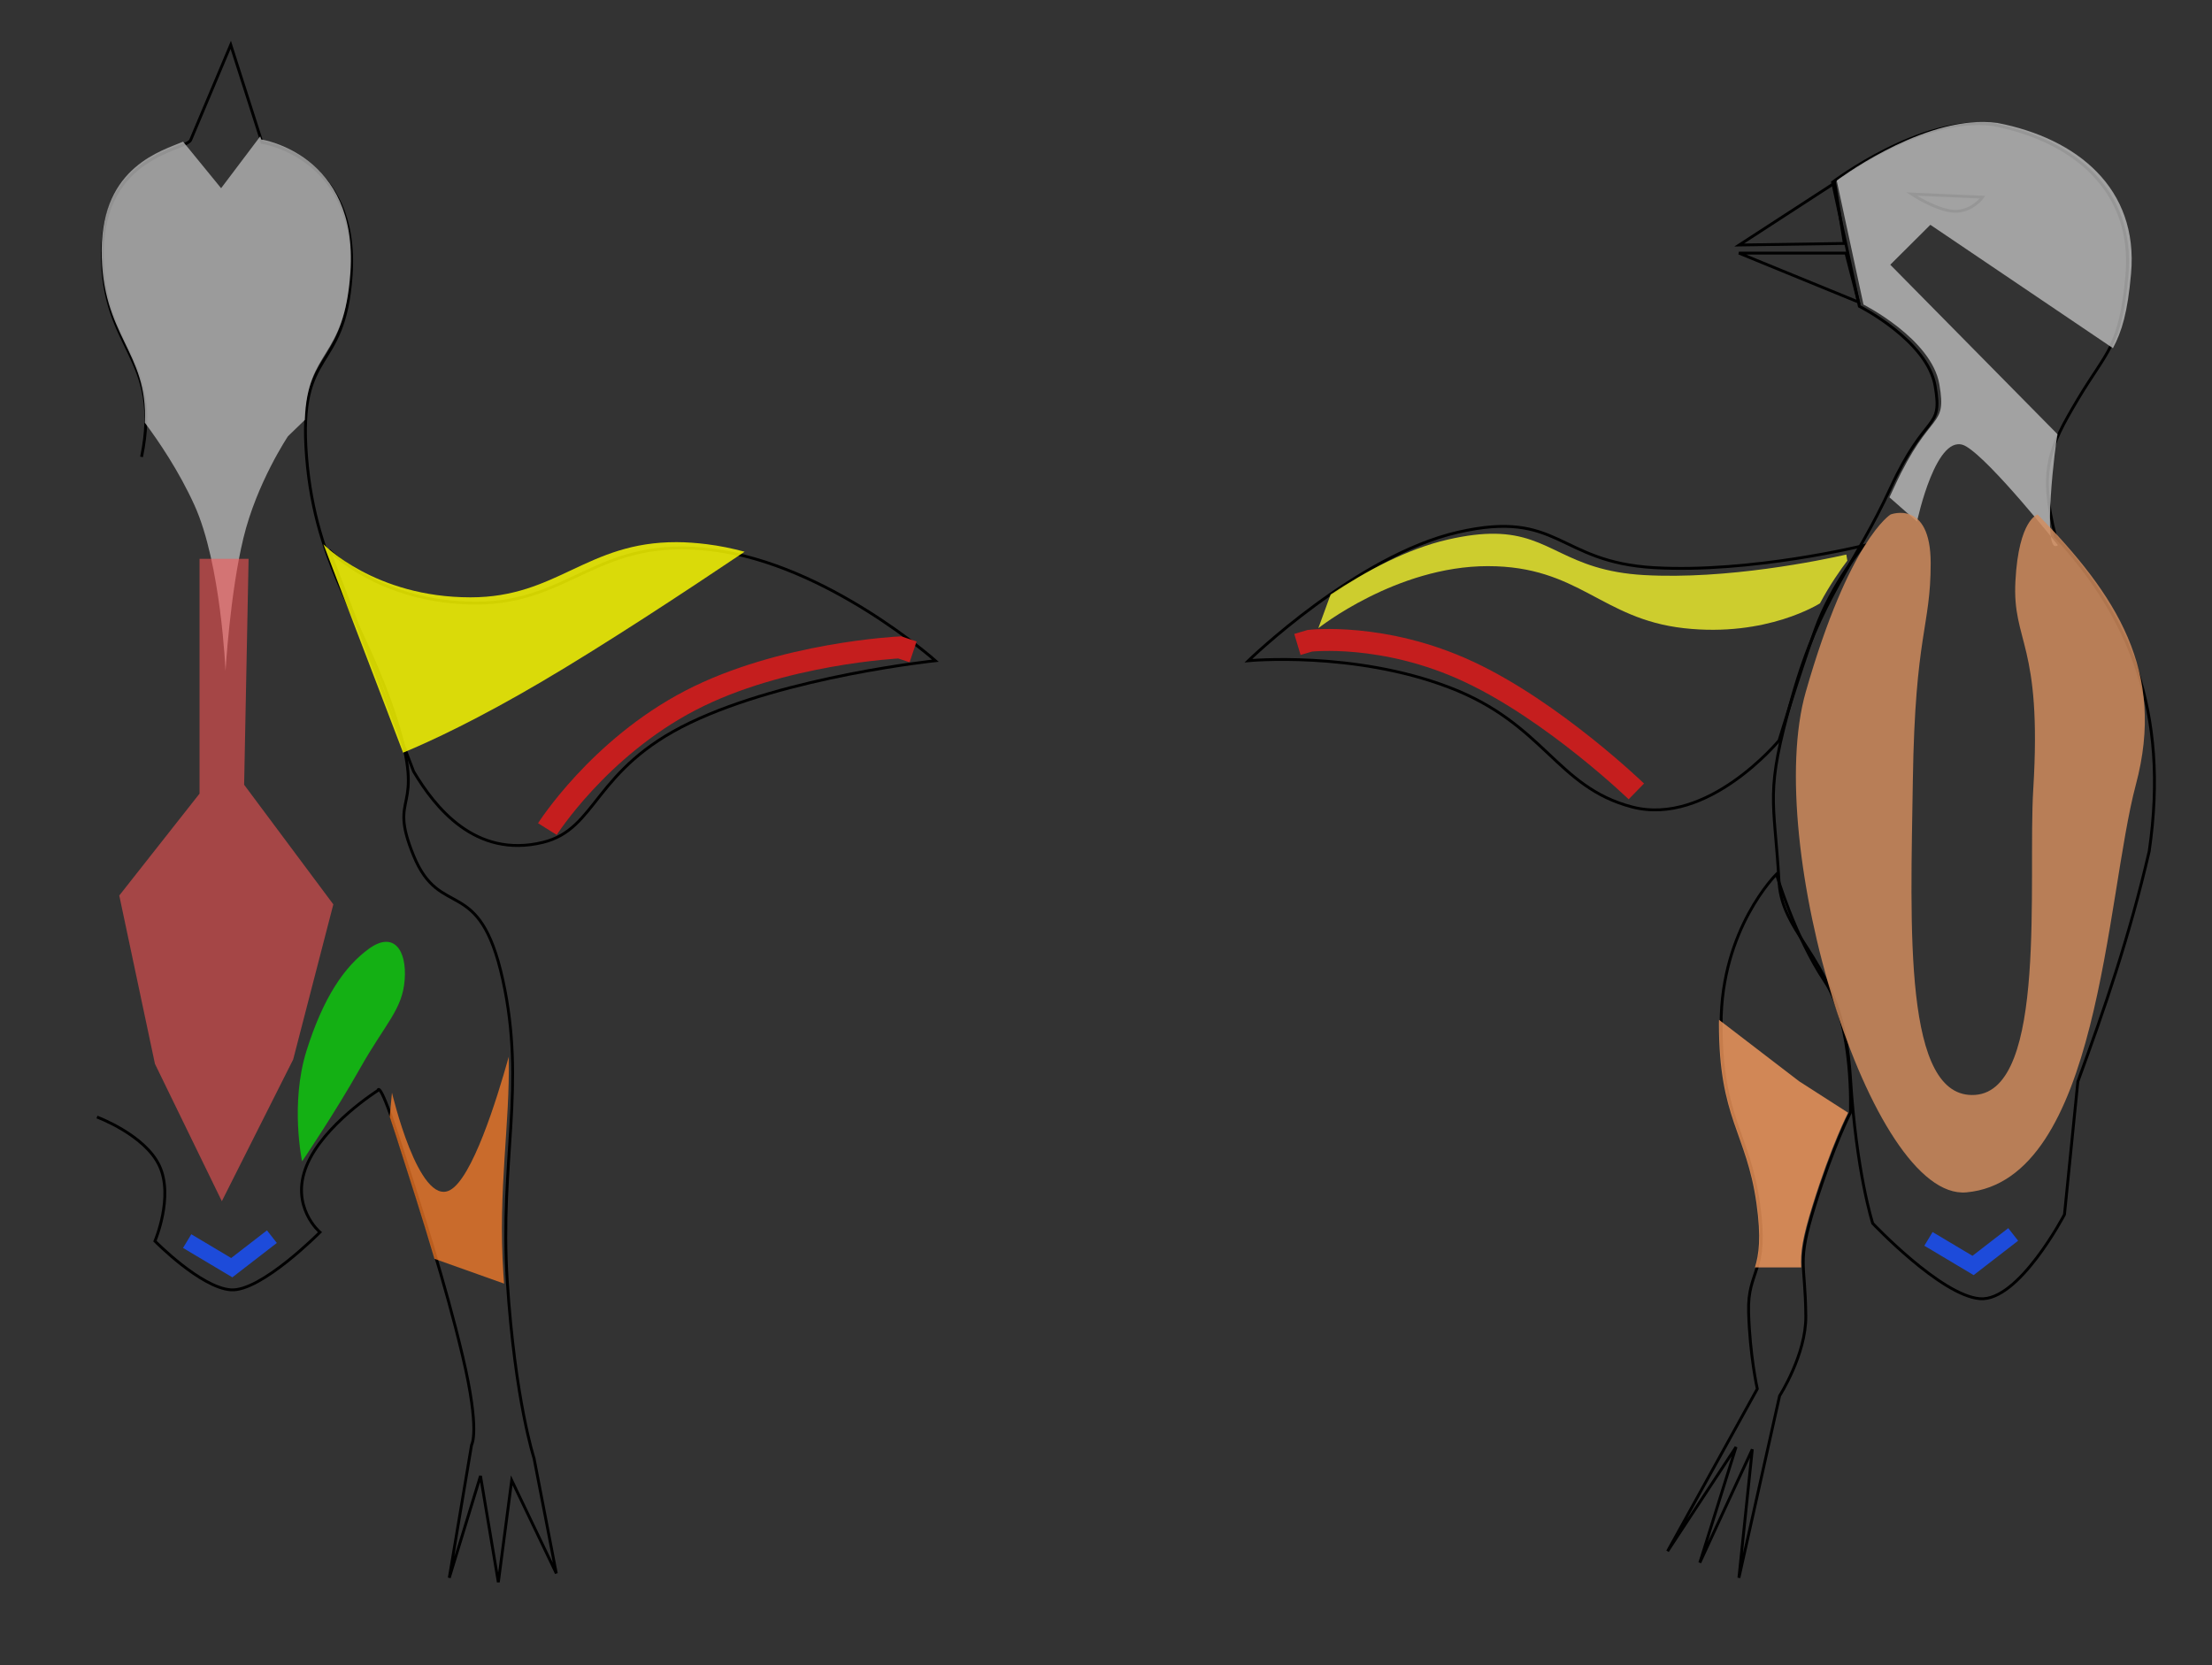 <?xml version="1.0" encoding="UTF-8" standalone="no"?>
<!-- Created with Inkscape (http://www.inkscape.org/) -->
<svg
   xmlns:dc="http://purl.org/dc/elements/1.1/"
   xmlns:cc="http://creativecommons.org/ns#"
   xmlns:rdf="http://www.w3.org/1999/02/22-rdf-syntax-ns#"
   xmlns:svg="http://www.w3.org/2000/svg"
   xmlns="http://www.w3.org/2000/svg"
   xmlns:sodipodi="http://sodipodi.sourceforge.net/DTD/sodipodi-0.dtd"
   xmlns:inkscape="http://www.inkscape.org/namespaces/inkscape"
   version="1.0"
   width="773.727"
   height="582.584"
   id="svg2"
   sodipodi:version="0.32"
   inkscape:version="0.46dev+devel"
   sodipodi:docname="Pterylae.svg"
   inkscape:output_extension="org.inkscape.output.svg.inkscape">
  <rect width="100%" height="100%" fill="#333333" stroke="none"/>
  <sodipodi:namedview
     inkscape:window-height="980"
     inkscape:window-width="1280"
     inkscape:pageshadow="2"
     inkscape:pageopacity="0.0"
     guidetolerance="10.0"
     gridtolerance="10.0"
     objecttolerance="10.0"
     borderopacity="1.0"
     bordercolor="#666666"
     pagecolor="#ffffff"
     id="base"
     inkscape:zoom="1.0676579"
     inkscape:cx="397.5011"
     inkscape:cy="301.99567"
     inkscape:window-x="-4"
     inkscape:window-y="19"
     inkscape:current-layer="layer1" />
  <defs
     id="defs4" />
  <g
     inkscape:groupmode="layer"
     id="layer1"
     inkscape:label="birds"
     style="display:inline">
    <g
       id="g15883"
       transform="matrix(0.931,0,0,0.925,260.108,-347.082)">
      <path
         id="path2221"
         style="fill:none;fill-rule:evenodd;stroke:#000000;stroke-width:1.078px;stroke-linecap:butt;stroke-linejoin:miter;stroke-opacity:1"
         d="M -226.199,548.022 C -218.45,510.008 -241.07,507.944 -240.913,470.816 C -240.755,433.718 -209.444,431.99 -207.768,428.22 L -192.688,392.196 L -180.959,429.058 C -180.959,429.058 -144.391,434.489 -147.448,479.324 C -150.044,517.392 -167.555,505.714 -164.204,548.022 C -160.853,590.33 -142.422,610.017 -130.693,646.879 C -118.964,683.741 -134.044,674.107 -123.991,698.821 C -113.937,723.536 -99.276,705.524 -90.48,745.737 C -81.683,785.95 -91.736,814.434 -88.804,859.674 C -85.872,904.914 -78.751,926.696 -78.751,926.696 L -70.373,970.26 L -87.129,935.074 L -92.155,973.611 L -98.857,933.398 L -110.586,971.936 L -102.208,921.669 C -102.208,921.669 -98.857,916.643 -105.56,888.158 C -112.262,859.674 -121.058,832.865 -129.017,807.732 C -136.976,782.599 -137.395,787.625 -137.395,787.625 C -137.395,787.625 -157.92,800.611 -164.204,816.11 C -170.487,831.609 -159.177,841.243 -159.177,841.243 C -159.177,841.243 -181.378,863.863 -192.688,863.025 C -203.998,862.187 -221.172,844.594 -221.172,844.594 C -221.172,844.594 -214.051,827.839 -219.497,816.11 C -224.942,804.381 -242.955,797.679 -242.955,797.679 L -242.955,797.679" />
      <path
         id="path2223"
         style="fill:none;fill-rule:evenodd;stroke:#000000;stroke-width:1.078px;stroke-linecap:butt;stroke-linejoin:miter;stroke-opacity:1"
         d="M -155.826,583.208 C -155.826,583.208 -136.557,603.315 -100.533,603.315 C -64.509,603.315 -54.874,577.763 -11.729,583.208 C 31.417,588.654 72.049,625.097 72.049,625.097 C 72.049,625.097 16.337,630.962 -20.107,648.555 C -56.55,666.148 -54.871,688.756 -75.4,693.795 C -100.948,700.066 -116.148,680.256 -123.991,666.986 L -155.826,583.208 z" />
      <path
         id="path2230"
         style="opacity:0.817;fill:#ffff00;fill-rule:evenodd;stroke:#000000;stroke-width:0;stroke-linecap:butt;stroke-linejoin:miter;stroke-miterlimit:4;stroke-dasharray:none;stroke-opacity:1"
         d="M -25.095,580.258 C -58.978,580.14 -69.948,601.133 -102.595,601.133 C -138.619,601.133 -157.876,581.04 -157.876,581.04 L -127.938,659.883 C -117.104,655.345 -99.664,647.121 -75.782,632.977 C -51.901,618.834 -21.92,598.965 0.374,583.883 C -4.284,582.614 -9.01,581.642 -13.782,581.04 C -17.827,580.529 -21.589,580.271 -25.095,580.258 z" />
      <path
         id="path3203"
         style="fill:none;fill-rule:evenodd;stroke:#c51e1e;stroke-width:8.299;stroke-linecap:butt;stroke-linejoin:miter;stroke-miterlimit:4;stroke-dasharray:none;stroke-opacity:1"
         d="M -73.724,688.768 C -73.724,688.768 -54.455,658.189 -20.107,640.177 C 14.242,622.165 58.644,620.071 58.644,620.071 L 63.671,621.746" />
      <path
         id="path5143"
         style="fill:none;fill-rule:evenodd;stroke:#1d4bda;stroke-width:6.035;stroke-linecap:butt;stroke-linejoin:miter;stroke-miterlimit:4;stroke-dasharray:none;stroke-opacity:1"
         d="M -209.066,844.594 L -192.31,854.647 L -177.23,842.919" />
      <path
         id="path8052"
         style="opacity:0.613;fill:#00ff00;fill-rule:evenodd;stroke:#000000;stroke-width:0;stroke-linecap:butt;stroke-linejoin:miter;stroke-miterlimit:4;stroke-dasharray:none;stroke-opacity:1"
         d="M -165.879,814.434 C -165.879,814.434 -170.487,792.652 -164.204,772.546 C -157.92,752.439 -149.962,740.71 -140.746,734.008 C -131.531,727.306 -126.504,734.427 -127.342,745.737 C -128.179,757.047 -134.463,762.073 -144.097,779.248 C -153.732,796.422 -165.879,814.434 -165.879,814.434 z" />
      <path
         id="path9028"
         style="opacity:0.807;fill:#b3b3b3;fill-rule:evenodd;stroke:#000000;stroke-width:0;stroke-linecap:butt;stroke-linejoin:miter;stroke-miterlimit:4;stroke-dasharray:none;stroke-opacity:1"
         d="M -181.626,426.806 L -196.313,446.4 L -210.595,428.806 C -218.364,432.201 -241.055,438.108 -241.188,469.712 C -241.327,502.549 -223.697,507.978 -224.97,535.087 C -219.682,542.214 -212.191,553.338 -206.376,566.181 C -196.323,588.382 -194.657,629.025 -194.657,629.025 C -194.657,629.025 -192.965,599.688 -187.938,578.744 C -182.912,557.799 -171.188,540.212 -171.188,540.212 L -164.845,534.025 C -163.885,506.717 -150.008,511.771 -147.72,478.212 C -144.662,433.377 -181.251,427.962 -181.251,427.962 L -181.626,426.806 z" />
      <path
         id="path10004"
         style="opacity:0.733;fill:#ff7f2a;fill-rule:evenodd;stroke:#000000;stroke-width:0;stroke-linecap:butt;stroke-linejoin:miter;stroke-miterlimit:4;stroke-dasharray:none;stroke-opacity:1"
         d="M -88.248,774.895 C -92.866,791.557 -102.012,820.87 -110.342,825.332 C -122.071,831.616 -132.123,788.457 -132.123,788.457 L -132.967,797.582 C -132.225,799.77 -131.408,802.234 -130.467,805.207 C -125.787,819.985 -120.817,835.365 -116.154,851.301 L -89.998,860.676 C -90.082,859.501 -90.17,858.385 -90.248,857.176 C -92.359,824.608 -87.719,800.723 -88.248,774.895 z" />
      <path
         id="path10975"
         style="opacity:0.557;fill:#ff5555;fill-rule:evenodd;stroke:#000000;stroke-width:0;stroke-linecap:butt;stroke-linejoin:miter;stroke-miterlimit:4;stroke-dasharray:none;stroke-opacity:1"
         d="M -204.417,586.56 L -185.986,586.56 L -187.661,672.013 L -154.15,717.252 L -169.23,775.897 L -196.039,829.514 L -221.172,777.572 L -234.577,713.901 L -204.417,675.364 L -204.417,586.56 z" />
    </g>
    <g
       id="g15894"
       transform="matrix(0.931,0,0,0.925,-405.708,-345.532)">
      <path
         id="path11946"
         style="fill:none;fill-rule:evenodd;stroke:#000000;stroke-width:1.078px;stroke-linecap:butt;stroke-linejoin:miter;stroke-opacity:1"
         d="M 1089.208,466.208 L 1125.089,442.75 L 1128.728,465.615 L 1089.208,466.208 z" />
      <path
         id="path11948"
         style="fill:none;fill-rule:evenodd;stroke:#000000;stroke-width:1.078px;stroke-linecap:butt;stroke-linejoin:miter;stroke-opacity:1"
         d="M 1089.107,469.271 L 1134.059,487.804 L 1129.32,469.271 L 1089.107,469.271 z" />
      <path
         id="path11950"
         style="fill:none;fill-rule:evenodd;stroke:#000000;stroke-width:1.078px;stroke-linecap:butt;stroke-linejoin:miter;stroke-opacity:1"
         d="M 1124.293,442.462 C 1124.293,442.462 1157.804,416.91 1184.613,420.68 C 1214.618,426.492 1237.732,445.418 1234.88,477.649 C 1232.48,504.765 1227.34,506.133 1216.448,524.564 C 1205.557,542.995 1201.787,551.373 1208.071,576.506 C 1235.429,606.438 1250.97,642.172 1243.257,695.47 C 1235.717,728.143 1226.502,754.952 1216.448,782.599 L 1211.422,832.865 C 1211.422,832.865 1194.247,865.957 1179.586,864.701 C 1164.925,863.444 1139.373,836.216 1139.373,836.216 C 1139.373,836.216 1133.199,817.126 1130.995,780.923 C 1128.309,736.784 1105.439,729.035 1104.187,707.199 C 1102.34,675.002 1098.741,674.107 1109.213,636.826 C 1119.686,599.545 1132.671,587.397 1146.075,558.075 C 1159.48,528.753 1165.763,536.712 1162.831,519.538 C 1159.899,502.363 1134.347,489.378 1134.347,489.378 L 1124.293,442.462 z" />
      <path
         id="path11952"
         style="fill:none;fill-rule:evenodd;stroke:#000000;stroke-width:1.078px;stroke-linecap:butt;stroke-linejoin:miter;stroke-opacity:1"
         d="M 1136.022,579.857 C 1136.022,579.857 1093.715,590.33 1057.271,588.235 C 1020.828,586.141 1021.666,566.034 983.547,574.831 C 945.428,583.627 904.796,623.422 904.796,623.422 C 904.796,623.422 944.172,619.652 980.196,633.475 C 1016.22,647.298 1020.409,671.175 1048.894,678.715 C 1077.378,686.255 1104.187,653.582 1104.187,653.582 C 1104.187,653.582 1111.511,629.184 1117.794,611.591 C 1124.078,593.998 1136.022,579.857 1136.022,579.857 z" />
      <path
         id="path11954"
         style="fill:none;fill-rule:evenodd;stroke:#000000;stroke-width:1.078px;stroke-linecap:butt;stroke-linejoin:miter;stroke-opacity:1"
         d="M 1103.205,704.153 C 1103.205,704.153 1110.117,727.829 1121.331,744.654 C 1132.338,761.167 1130.996,794.328 1130.996,794.328 C 1130.996,794.328 1124.712,806.475 1117.591,829.514 C 1110.697,851.818 1114.086,850.392 1114.24,871.403 C 1114.342,885.831 1104.39,901.444 1104.39,901.444 L 1089.107,970.26 L 1094.133,921.669 L 1074.416,964.54 L 1088.024,920.789 L 1062.298,960.207 L 1096.012,898.804 C 1096.012,898.804 1093.215,886.314 1092.745,869.829 C 1092.276,853.344 1100.273,855.527 1096.503,828.719 C 1092.733,801.91 1082.405,796.841 1082.405,760.817 C 1082.405,724.792 1103.205,704.153 1103.205,704.153 z" />
      <path
         id="path11967"
         style="fill:none;fill-rule:evenodd;stroke:#000000;stroke-width:1.078px;stroke-linecap:butt;stroke-linejoin:miter;stroke-opacity:1"
         d="M 1153.987,446.933 L 1180.645,448.118 C 1180.645,448.118 1176.647,453.746 1169.982,453.45 C 1163.318,453.154 1153.987,446.933 1153.987,446.933 z" />
      <path
         id="path11978"
         style="fill:none;fill-rule:evenodd;stroke:#c51e1e;stroke-width:8.299;stroke-linecap:butt;stroke-linejoin:miter;stroke-miterlimit:4;stroke-dasharray:none;stroke-opacity:1"
         d="M 1050.569,672.85 C 1050.569,672.85 1019.306,642.466 987.47,627.529 C 955.635,612.592 927.886,615.882 927.886,615.882 L 923.227,617.271" />
      <path
         id="path11980"
         style="fill:none;fill-rule:evenodd;stroke:#1d4bda;stroke-width:6.035;stroke-linecap:butt;stroke-linejoin:miter;stroke-miterlimit:4;stroke-dasharray:none;stroke-opacity:1"
         d="M 1160.318,842.081 L 1177.073,852.134 L 1192.153,840.405" />
      <path
         id="path11987"
         style="opacity:0.754;fill:#ffff2e;fill-opacity:1;fill-rule:evenodd;stroke:#000000;stroke-width:0;stroke-linecap:butt;stroke-linejoin:miter;stroke-miterlimit:4;stroke-dasharray:none;stroke-opacity:1"
         d="M 997.494,575.405 C 992.583,575.332 986.829,575.975 979.681,577.624 C 964.517,581.124 948.956,589.52 935.713,598.374 L 931.088,611.124 C 931.088,611.124 960.4,587.655 994.744,587.655 C 1029.088,587.655 1037.259,607.608 1068.463,611.124 C 1099.666,614.64 1119.556,601.718 1119.556,601.718 C 1123.359,594.557 1127.39,588.841 1129.838,585.593 L 1129.463,583.28 C 1119.909,585.449 1084.611,592.824 1053.4,591.03 C 1023.79,589.329 1018.773,575.724 997.494,575.405 z" />
      <path
         id="path12963"
         style="opacity:0.771;fill:#c2c2c2;fill-opacity:1;fill-rule:evenodd;stroke:#000000;stroke-width:0;stroke-linecap:butt;stroke-linejoin:miter;stroke-miterlimit:4;stroke-dasharray:none;stroke-opacity:1"
         d="M 1181.096,419.664 C 1155.325,419.365 1125.846,441.82 1125.846,441.82 L 1135.909,488.727 C 1135.909,488.727 1161.476,501.709 1164.409,518.883 C 1167.341,536.057 1161.032,528.092 1147.627,557.414 C 1146.963,558.867 1146.32,560.259 1145.659,561.633 L 1156.024,570.823 C 1156.024,570.823 1163.36,535.82 1174.44,542.352 C 1183.901,547.929 1208.95,579.728 1208.95,579.728 C 1202.638,584.664 1208.191,539.414 1208.837,537.803 L 1145.971,473.664 L 1161.034,458.57 L 1229.627,505.227 C 1233.02,498.839 1235.139,491.712 1236.44,477.008 C 1239.292,444.777 1216.194,425.851 1186.19,420.039 C 1184.514,419.804 1182.814,419.684 1181.096,419.664 z" />
      <path
         id="path13939"
         style="opacity:0.786;fill:#fc9e60;fill-opacity:1;fill-rule:evenodd;stroke:#000000;stroke-width:0;stroke-linecap:butt;stroke-linejoin:miter;stroke-miterlimit:4;stroke-dasharray:none;stroke-opacity:1"
         d="M 1081.628,759.244 C 1081.62,759.737 1081.597,760.214 1081.597,760.713 C 1081.597,796.737 1091.92,801.81 1095.69,828.619 C 1097.552,841.856 1096.568,848.031 1095.128,852.869 L 1112.503,852.869 C 1112.266,847.071 1112.879,842.036 1116.784,829.4 C 1123.787,806.744 1129.924,794.765 1130.128,794.369 L 1111.753,782.494 L 1081.628,759.244 z" />
      <path
         id="path14910"
         style="opacity:0.828;fill:#d38d5f;fill-rule:evenodd;stroke:#000000;stroke-width:0;stroke-linecap:butt;stroke-linejoin:miter;stroke-miterlimit:4;stroke-dasharray:none;stroke-opacity:1"
         d="M 1146.075,568.129 C 1146.075,568.129 1161.155,562.264 1161.155,586.56 C 1161.155,610.855 1155.291,612.949 1154.453,668.661 C 1153.615,724.373 1150.72,789.594 1177.911,787.625 C 1205.102,785.656 1197.594,706.395 1199.693,672.013 C 1203.091,616.359 1191.734,616.719 1192.991,593.262 C 1194.247,569.804 1201.369,568.129 1201.369,568.129 C 1230.977,598.678 1249.64,627.341 1238.231,670.337 C 1226.924,712.947 1224.639,819.993 1174.56,824.488 C 1138.64,827.711 1097.853,692.785 1114.24,635.15 C 1130.628,577.516 1146.075,568.129 1146.075,568.129 z" />
    </g>
  </g>
</svg>
